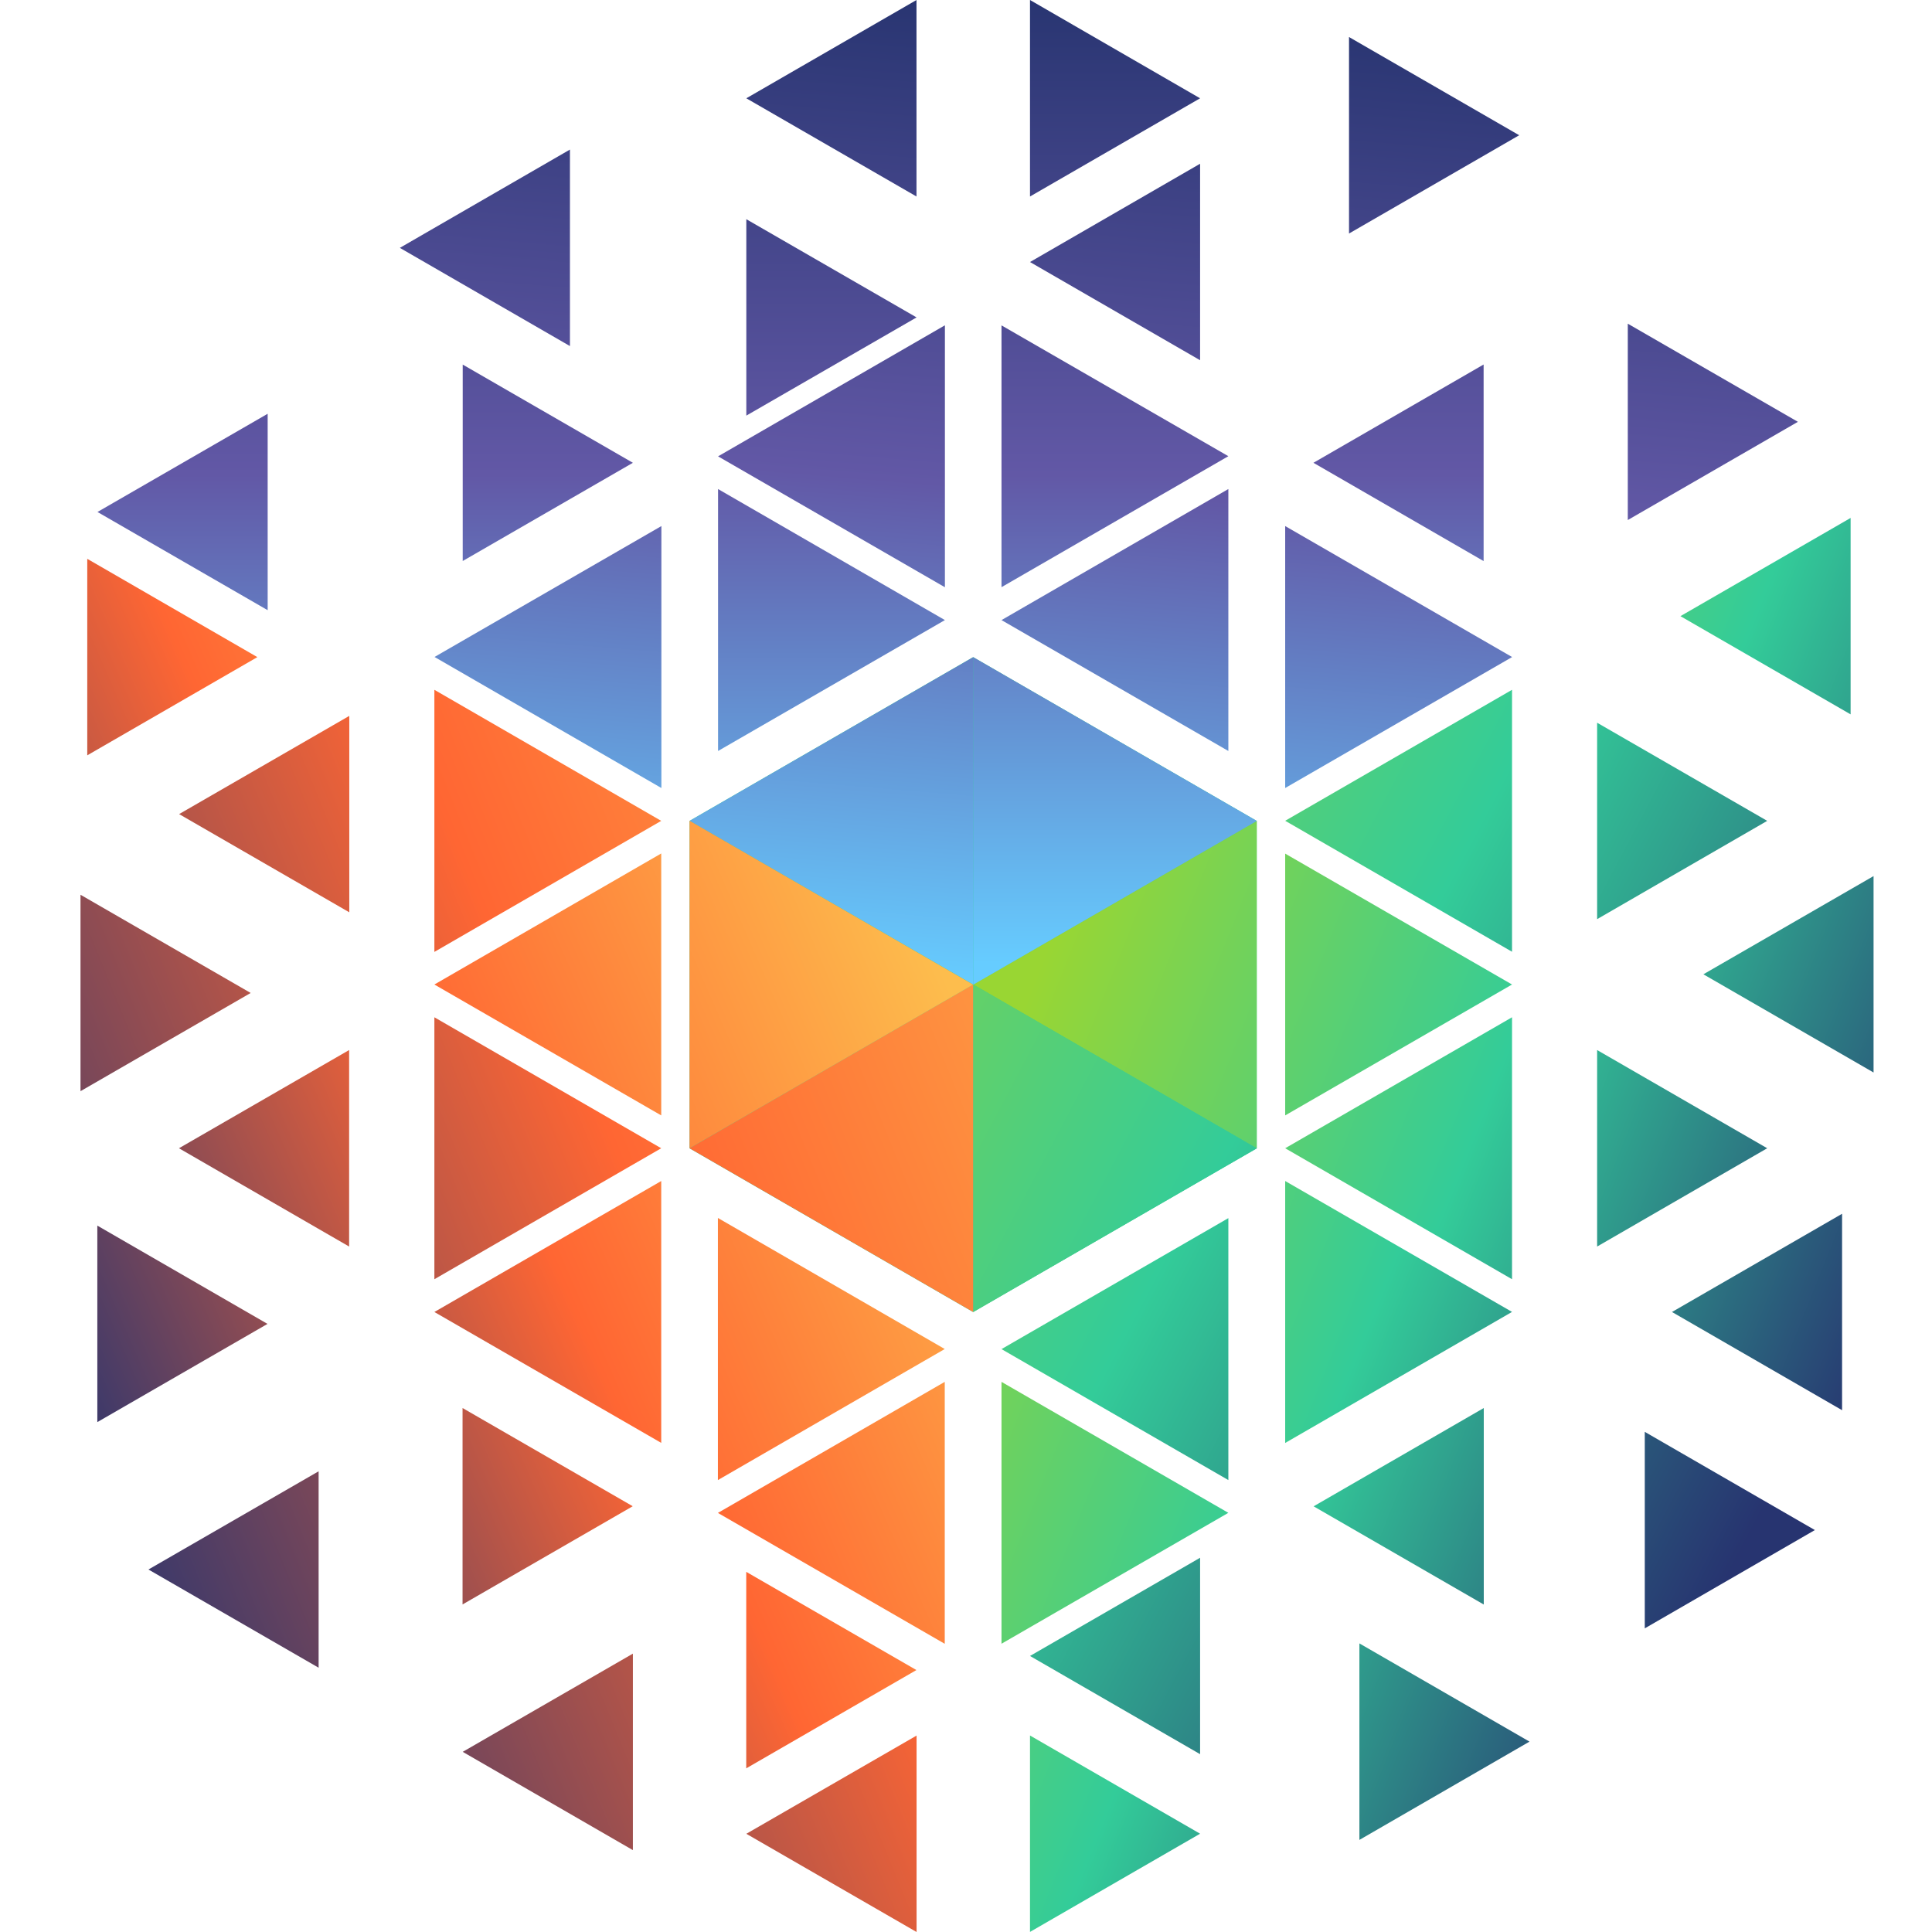 <svg width="24" height="24" viewBox="0 0 24 24" fill="none" xmlns="http://www.w3.org/2000/svg">
<path d="M12.089 8.163L8.566 10.197V14.265L12.089 16.299L15.611 14.266V10.197L12.089 8.163Z" fill="#33CC99"/>
<path d="M22.989 6.434V8.874L20.875 7.654L22.989 6.434Z" fill="url(#paint0_linear_241_4705)"/>
<path d="M22.883 15.078V17.518L20.77 16.298L22.883 15.078Z" fill="url(#paint1_linear_241_4705)"/>
<path d="M21.953 14.264L19.84 15.485V13.044L21.953 14.264Z" fill="url(#paint2_linear_241_4705)"/>
<path d="M23.274 10.883V13.323L21.16 12.103L23.274 10.883Z" fill="url(#paint3_linear_241_4705)"/>
<path d="M18.432 17.491V19.932L16.318 18.712L18.432 17.491Z" fill="url(#paint4_linear_241_4705)"/>
<path d="M18.783 15.891L15.965 14.264L18.783 12.637V15.891Z" fill="url(#paint5_linear_241_4705)"/>
<path d="M18.783 16.297L15.965 17.925V14.671L18.783 16.297Z" fill="url(#paint6_linear_241_4705)"/>
<path d="M18.783 12.23L15.965 13.856V10.604L18.783 12.23Z" fill="url(#paint7_linear_241_4705)"/>
<path d="M19 21.635L16.887 22.856V20.415L19 21.635Z" fill="url(#paint8_linear_241_4705)"/>
<path d="M15.612 14.265L12.09 12.23L15.612 10.196V14.265Z" fill="url(#paint9_linear_241_4705)"/>
<path d="M15.259 18.793L12.441 20.419V17.166L15.259 18.793Z" fill="url(#paint10_linear_241_4705)"/>
<path d="M14.908 22.779L12.795 23.999V21.559L14.908 22.779Z" fill="url(#paint11_linear_241_4705)"/>
<path d="M22.545 19.007L20.432 20.228V17.787L22.545 19.007Z" fill="url(#paint12_linear_241_4705)"/>
<path d="M21.953 10.197L19.84 11.418V8.978L21.953 10.197Z" fill="url(#paint13_linear_241_4705)"/>
<path d="M18.783 8.569V11.823L15.965 10.196L18.783 8.569Z" fill="url(#paint14_linear_241_4705)"/>
<path d="M14.908 19.351V21.791L12.795 20.571L14.908 19.351Z" fill="url(#paint15_linear_241_4705)"/>
<path d="M15.259 18.386L12.441 16.759L15.259 15.132V18.386Z" fill="url(#paint16_linear_241_4705)"/>
<path d="M12.09 12.23L15.612 14.265L12.09 16.298V12.23Z" fill="url(#paint17_linear_241_4705)"/>
<path d="M22.334 5.24L20.221 6.46V4.021L22.334 5.24Z" fill="url(#paint18_linear_241_4705)"/>
<path d="M18.872 1.68L16.758 2.901V0.46L18.872 1.68Z" fill="url(#paint19_linear_241_4705)"/>
<path d="M18.784 8.162L15.965 9.789V6.535L18.784 8.162Z" fill="url(#paint20_linear_241_4705)"/>
<path d="M14.908 4.475L12.795 3.255L14.908 2.034V4.475Z" fill="url(#paint21_linear_241_4705)"/>
<path d="M15.259 6.075V9.329L12.441 7.703L15.259 6.075Z" fill="url(#paint22_linear_241_4705)"/>
<path d="M12.091 8.163V12.231L8.568 10.197L12.091 8.163Z" fill="url(#paint23_linear_241_4705)"/>
<path d="M11.738 7.295L8.92 5.669L11.738 4.041V7.295Z" fill="url(#paint24_linear_241_4705)"/>
<path d="M11.385 2.441L9.271 1.221L11.385 0V2.441Z" fill="url(#paint25_linear_241_4705)"/>
<path d="M8.216 9.789L5.398 8.161L8.216 6.535V9.789Z" fill="url(#paint26_linear_241_4705)"/>
<path d="M7.08 1.858V4.299L4.967 3.079L7.08 1.858Z" fill="url(#paint27_linear_241_4705)"/>
<path d="M18.43 6.97L16.316 5.749L18.43 4.528V6.97Z" fill="url(#paint28_linear_241_4705)"/>
<path d="M14.908 1.221L12.795 2.441V0L14.908 1.221Z" fill="url(#paint29_linear_241_4705)"/>
<path d="M15.259 5.667L12.441 7.294V4.042L15.259 5.667Z" fill="url(#paint30_linear_241_4705)"/>
<path d="M15.612 10.198L12.09 12.232V8.164L15.612 10.198Z" fill="url(#paint31_linear_241_4705)"/>
<path d="M11.386 3.943L9.271 5.163V2.723L11.386 3.943Z" fill="url(#paint32_linear_241_4705)"/>
<path d="M11.738 7.703L8.92 9.329V6.075L11.738 7.703Z" fill="url(#paint33_linear_241_4705)"/>
<path d="M7.862 5.749L5.748 6.969V4.529L7.862 5.749Z" fill="url(#paint34_linear_241_4705)"/>
<path d="M3.325 7.58L1.211 6.36L3.325 5.14V7.58Z" fill="url(#paint35_linear_241_4705)"/>
<path d="M11.386 24L9.271 22.78L11.386 21.56V24Z" fill="url(#paint36_linear_241_4705)"/>
<path d="M12.089 12.23V16.298L8.566 14.264L12.089 12.23Z" fill="url(#paint37_linear_241_4705)"/>
<path d="M7.862 20.542V22.983L5.748 21.762L7.862 20.542Z" fill="url(#paint38_linear_241_4705)"/>
<path d="M8.214 14.264L5.396 15.891V12.637L8.214 14.264Z" fill="url(#paint39_linear_241_4705)"/>
<path d="M8.214 10.197L5.396 11.825V8.569L8.214 10.197Z" fill="url(#paint40_linear_241_4705)"/>
<path d="M3.958 18.277V20.717L1.844 19.497L3.958 18.277Z" fill="url(#paint41_linear_241_4705)"/>
<path d="M4.339 8.893V11.333L2.225 10.113L4.339 8.893Z" fill="url(#paint42_linear_241_4705)"/>
<path d="M3.114 12.335L1 13.555V11.115L3.114 12.335Z" fill="url(#paint43_linear_241_4705)"/>
<path d="M11.736 20.42L8.918 18.794L11.736 17.166V20.42Z" fill="url(#paint44_linear_241_4705)"/>
<path d="M12.089 12.231L8.566 14.264V10.196L12.089 12.231Z" fill="url(#paint45_linear_241_4705)"/>
<path d="M11.384 20.746L9.27 21.967V19.526L11.384 20.746Z" fill="url(#paint46_linear_241_4705)"/>
<path d="M11.736 16.758L8.918 18.386V15.13L11.736 16.758Z" fill="url(#paint47_linear_241_4705)"/>
<path d="M7.86 18.711L5.746 19.931V17.491L7.86 18.711Z" fill="url(#paint48_linear_241_4705)"/>
<path d="M8.214 14.671V17.924L5.396 16.298L8.214 14.671Z" fill="url(#paint49_linear_241_4705)"/>
<path d="M8.214 10.602V13.856L5.396 12.23L8.214 10.602Z" fill="url(#paint50_linear_241_4705)"/>
<path d="M4.337 15.485L2.223 14.264L4.337 13.044V15.485Z" fill="url(#paint51_linear_241_4705)"/>
<path d="M3.197 8.163L1.084 9.383V6.942L3.197 8.163Z" fill="url(#paint52_linear_241_4705)"/>
<path d="M3.323 16.446L1.209 17.666V15.225L3.323 16.446Z" fill="url(#paint53_linear_241_4705)"/>
<defs>
<linearGradient id="paint0_linear_241_4705" x1="16.835" y1="4.381" x2="27.658" y2="8.698" gradientUnits="userSpaceOnUse">
<stop stop-color="#99D633"/>
<stop offset="0.5" stop-color="#33CC99"/>
<stop offset="1" stop-color="#273470"/>
</linearGradient>
<linearGradient id="paint1_linear_241_4705" x1="13.226" y1="11.162" x2="24.049" y2="15.481" gradientUnits="userSpaceOnUse">
<stop stop-color="#99D633"/>
<stop offset="0.5" stop-color="#33CC99"/>
<stop offset="1" stop-color="#273470"/>
</linearGradient>
<linearGradient id="paint2_linear_241_4705" x1="13.4" y1="10.838" x2="24.222" y2="15.156" gradientUnits="userSpaceOnUse">
<stop stop-color="#99D633"/>
<stop offset="0.5" stop-color="#33CC99"/>
<stop offset="1" stop-color="#273470"/>
</linearGradient>
<linearGradient id="paint3_linear_241_4705" x1="15.052" y1="7.73" x2="25.876" y2="12.048" gradientUnits="userSpaceOnUse">
<stop stop-color="#99D633"/>
<stop offset="0.5" stop-color="#33CC99"/>
<stop offset="1" stop-color="#273470"/>
</linearGradient>
<linearGradient id="paint4_linear_241_4705" x1="11.246" y1="14.889" x2="22.069" y2="19.206" gradientUnits="userSpaceOnUse">
<stop stop-color="#99D633"/>
<stop offset="0.5" stop-color="#33CC99"/>
<stop offset="1" stop-color="#273470"/>
</linearGradient>
<linearGradient id="paint5_linear_241_4705" x1="13.169" y1="11.277" x2="23.989" y2="15.593" gradientUnits="userSpaceOnUse">
<stop stop-color="#99D633"/>
<stop offset="0.5" stop-color="#33CC99"/>
<stop offset="1" stop-color="#273470"/>
</linearGradient>
<linearGradient id="paint6_linear_241_4705" x1="11.703" y1="14.03" x2="22.523" y2="18.349" gradientUnits="userSpaceOnUse">
<stop stop-color="#99D633"/>
<stop offset="0.5" stop-color="#33CC99"/>
<stop offset="1" stop-color="#273470"/>
</linearGradient>
<linearGradient id="paint7_linear_241_4705" x1="13.389" y1="10.861" x2="24.209" y2="15.179" gradientUnits="userSpaceOnUse">
<stop stop-color="#99D633"/>
<stop offset="0.5" stop-color="#33CC99"/>
<stop offset="1" stop-color="#273470"/>
</linearGradient>
<linearGradient id="paint8_linear_241_4705" x1="9.691" y1="17.808" x2="20.515" y2="22.123" gradientUnits="userSpaceOnUse">
<stop stop-color="#99D633"/>
<stop offset="0.5" stop-color="#33CC99"/>
<stop offset="1" stop-color="#273470"/>
</linearGradient>
<linearGradient id="paint9_linear_241_4705" x1="13.312" y1="11.006" x2="24.134" y2="15.32" gradientUnits="userSpaceOnUse">
<stop stop-color="#99D633"/>
<stop offset="0.5" stop-color="#33CC99"/>
<stop offset="1" stop-color="#273470"/>
</linearGradient>
<linearGradient id="paint10_linear_241_4705" x1="9.891" y1="17.436" x2="20.711" y2="21.755" gradientUnits="userSpaceOnUse">
<stop stop-color="#99D633"/>
<stop offset="0.5" stop-color="#33CC99"/>
<stop offset="1" stop-color="#273470"/>
</linearGradient>
<linearGradient id="paint11_linear_241_4705" x1="8.317" y1="20.397" x2="19.139" y2="24.712" gradientUnits="userSpaceOnUse">
<stop stop-color="#99D633"/>
<stop offset="0.5" stop-color="#33CC99"/>
<stop offset="1" stop-color="#273470"/>
</linearGradient>
<linearGradient id="paint12_linear_241_4705" x1="8.503" y1="10.47" x2="22.401" y2="17.811" gradientUnits="userSpaceOnUse">
<stop stop-color="#99D633"/>
<stop offset="0.5" stop-color="#33CC99"/>
<stop offset="1" stop-color="#273470"/>
</linearGradient>
<linearGradient id="paint13_linear_241_4705" x1="12.453" y1="4.86" x2="26.354" y2="12.204" gradientUnits="userSpaceOnUse">
<stop stop-color="#99D633"/>
<stop offset="0.5" stop-color="#33CC99"/>
<stop offset="1" stop-color="#273470"/>
</linearGradient>
<linearGradient id="paint14_linear_241_4705" x1="11.957" y1="5.566" x2="25.855" y2="12.911" gradientUnits="userSpaceOnUse">
<stop stop-color="#99D633"/>
<stop offset="0.5" stop-color="#33CC99"/>
<stop offset="1" stop-color="#273470"/>
</linearGradient>
<linearGradient id="paint15_linear_241_4705" x1="5.808" y1="14.294" x2="19.708" y2="21.637" gradientUnits="userSpaceOnUse">
<stop stop-color="#99D633"/>
<stop offset="0.5" stop-color="#33CC99"/>
<stop offset="1" stop-color="#273470"/>
</linearGradient>
<linearGradient id="paint16_linear_241_4705" x1="7.7" y1="11.614" x2="21.595" y2="18.953" gradientUnits="userSpaceOnUse">
<stop stop-color="#99D633"/>
<stop offset="0.5" stop-color="#33CC99"/>
<stop offset="1" stop-color="#273470"/>
</linearGradient>
<linearGradient id="paint17_linear_241_4705" x1="8.012" y1="11.169" x2="21.912" y2="18.51" gradientUnits="userSpaceOnUse">
<stop stop-color="#99D633"/>
<stop offset="0.5" stop-color="#33CC99"/>
<stop offset="1" stop-color="#273470"/>
</linearGradient>
<linearGradient id="paint18_linear_241_4705" x1="20.772" y1="12.707" x2="21.793" y2="0.457" gradientUnits="userSpaceOnUse">
<stop stop-color="#66CCFF"/>
<stop offset="0.5" stop-color="#6258A6"/>
<stop offset="1" stop-color="#273470"/>
</linearGradient>
<linearGradient id="paint19_linear_241_4705" x1="17.102" y1="12.477" x2="18.123" y2="0.23" gradientUnits="userSpaceOnUse">
<stop stop-color="#66CCFF"/>
<stop offset="0.5" stop-color="#6258A6"/>
<stop offset="1" stop-color="#273470"/>
</linearGradient>
<linearGradient id="paint20_linear_241_4705" x1="17.053" y1="12.473" x2="18.073" y2="0.228" gradientUnits="userSpaceOnUse">
<stop stop-color="#66CCFF"/>
<stop offset="0.5" stop-color="#6258A6"/>
<stop offset="1" stop-color="#273470"/>
</linearGradient>
<linearGradient id="paint21_linear_241_4705" x1="13.328" y1="12.241" x2="14.349" y2="-0.007" gradientUnits="userSpaceOnUse">
<stop stop-color="#66CCFF"/>
<stop offset="0.5" stop-color="#6258A6"/>
<stop offset="1" stop-color="#273470"/>
</linearGradient>
<linearGradient id="paint22_linear_241_4705" x1="13.616" y1="12.257" x2="14.637" y2="0.012" gradientUnits="userSpaceOnUse">
<stop stop-color="#66CCFF"/>
<stop offset="0.5" stop-color="#6258A6"/>
<stop offset="1" stop-color="#273470"/>
</linearGradient>
<linearGradient id="paint23_linear_241_4705" x1="10.277" y1="12.052" x2="11.299" y2="-0.195" gradientUnits="userSpaceOnUse">
<stop stop-color="#66CCFF"/>
<stop offset="0.5" stop-color="#6258A6"/>
<stop offset="1" stop-color="#273470"/>
</linearGradient>
<linearGradient id="paint24_linear_241_4705" x1="9.982" y1="12.03" x2="11.003" y2="-0.214" gradientUnits="userSpaceOnUse">
<stop stop-color="#66CCFF"/>
<stop offset="0.5" stop-color="#6258A6"/>
<stop offset="1" stop-color="#273470"/>
</linearGradient>
<linearGradient id="paint25_linear_241_4705" x1="9.692" y1="12.013" x2="10.713" y2="-0.235" gradientUnits="userSpaceOnUse">
<stop stop-color="#66CCFF"/>
<stop offset="0.5" stop-color="#6258A6"/>
<stop offset="1" stop-color="#273470"/>
</linearGradient>
<linearGradient id="paint26_linear_241_4705" x1="6.63" y1="11.823" x2="7.65" y2="-0.423" gradientUnits="userSpaceOnUse">
<stop stop-color="#66CCFF"/>
<stop offset="0.5" stop-color="#6258A6"/>
<stop offset="1" stop-color="#273470"/>
</linearGradient>
<linearGradient id="paint27_linear_241_4705" x1="5.518" y1="11.755" x2="6.54" y2="-0.493" gradientUnits="userSpaceOnUse">
<stop stop-color="#66CCFF"/>
<stop offset="0.5" stop-color="#6258A6"/>
<stop offset="1" stop-color="#273470"/>
</linearGradient>
<linearGradient id="paint28_linear_241_4705" x1="17.373" y1="11.962" x2="17.373" y2="-0.176" gradientUnits="userSpaceOnUse">
<stop stop-color="#66CCFF"/>
<stop offset="0.5" stop-color="#6258A6"/>
<stop offset="1" stop-color="#273470"/>
</linearGradient>
<linearGradient id="paint29_linear_241_4705" x1="13.852" y1="11.961" x2="13.852" y2="-0.176" gradientUnits="userSpaceOnUse">
<stop stop-color="#66CCFF"/>
<stop offset="0.5" stop-color="#6258A6"/>
<stop offset="1" stop-color="#273470"/>
</linearGradient>
<linearGradient id="paint30_linear_241_4705" x1="13.85" y1="11.96" x2="13.85" y2="-0.172" gradientUnits="userSpaceOnUse">
<stop stop-color="#66CCFF"/>
<stop offset="0.5" stop-color="#6258A6"/>
<stop offset="1" stop-color="#273470"/>
</linearGradient>
<linearGradient id="paint31_linear_241_4705" x1="13.851" y1="11.963" x2="13.851" y2="-0.175" gradientUnits="userSpaceOnUse">
<stop stop-color="#66CCFF"/>
<stop offset="0.5" stop-color="#6258A6"/>
<stop offset="1" stop-color="#273470"/>
</linearGradient>
<linearGradient id="paint32_linear_241_4705" x1="10.329" y1="11.96" x2="10.329" y2="-0.174" gradientUnits="userSpaceOnUse">
<stop stop-color="#66CCFF"/>
<stop offset="0.5" stop-color="#6258A6"/>
<stop offset="1" stop-color="#273470"/>
</linearGradient>
<linearGradient id="paint33_linear_241_4705" x1="10.329" y1="11.961" x2="10.329" y2="-0.175" gradientUnits="userSpaceOnUse">
<stop stop-color="#66CCFF"/>
<stop offset="0.5" stop-color="#6258A6"/>
<stop offset="1" stop-color="#273470"/>
</linearGradient>
<linearGradient id="paint34_linear_241_4705" x1="6.805" y1="11.961" x2="6.805" y2="-0.175" gradientUnits="userSpaceOnUse">
<stop stop-color="#66CCFF"/>
<stop offset="0.5" stop-color="#6258A6"/>
<stop offset="1" stop-color="#273470"/>
</linearGradient>
<linearGradient id="paint35_linear_241_4705" x1="2.268" y1="11.959" x2="2.268" y2="-0.174" gradientUnits="userSpaceOnUse">
<stop stop-color="#66CCFF"/>
<stop offset="0.5" stop-color="#6258A6"/>
<stop offset="1" stop-color="#273470"/>
</linearGradient>
<linearGradient id="paint36_linear_241_4705" x1="19.863" y1="18.184" x2="3.73" y2="24.747" gradientUnits="userSpaceOnUse">
<stop stop-color="#FDBD4D"/>
<stop offset="0.5" stop-color="#FF6633"/>
<stop offset="1" stop-color="#273470"/>
</linearGradient>
<linearGradient id="paint37_linear_241_4705" x1="16.453" y1="11.897" x2="0.321" y2="18.455" gradientUnits="userSpaceOnUse">
<stop stop-color="#FDBD4D"/>
<stop offset="0.5" stop-color="#FF6633"/>
<stop offset="1" stop-color="#273470"/>
</linearGradient>
<linearGradient id="paint38_linear_241_4705" x1="18.638" y1="15.922" x2="2.503" y2="22.481" gradientUnits="userSpaceOnUse">
<stop stop-color="#FDBD4D"/>
<stop offset="0.5" stop-color="#FF6633"/>
<stop offset="1" stop-color="#273470"/>
</linearGradient>
<linearGradient id="paint39_linear_241_4705" x1="14.932" y1="9.096" x2="-1.196" y2="15.651" gradientUnits="userSpaceOnUse">
<stop stop-color="#FDBD4D"/>
<stop offset="0.5" stop-color="#FF6633"/>
<stop offset="1" stop-color="#273470"/>
</linearGradient>
<linearGradient id="paint40_linear_241_4705" x1="13.23" y1="5.949" x2="-2.903" y2="12.504" gradientUnits="userSpaceOnUse">
<stop stop-color="#FDBD4D"/>
<stop offset="0.5" stop-color="#FF6633"/>
<stop offset="1" stop-color="#273470"/>
</linearGradient>
<linearGradient id="paint41_linear_241_4705" x1="16.799" y1="12.536" x2="0.669" y2="19.1" gradientUnits="userSpaceOnUse">
<stop stop-color="#FDBD4D"/>
<stop offset="0.5" stop-color="#FF6633"/>
<stop offset="1" stop-color="#273470"/>
</linearGradient>
<linearGradient id="paint42_linear_241_4705" x1="12.954" y1="5.442" x2="-3.177" y2="12.005" gradientUnits="userSpaceOnUse">
<stop stop-color="#FDBD4D"/>
<stop offset="0.5" stop-color="#FF6633"/>
<stop offset="1" stop-color="#273470"/>
</linearGradient>
<linearGradient id="paint43_linear_241_4705" x1="13.127" y1="5.762" x2="-3.003" y2="12.326" gradientUnits="userSpaceOnUse">
<stop stop-color="#FDBD4D"/>
<stop offset="0.5" stop-color="#FF6633"/>
<stop offset="1" stop-color="#273470"/>
</linearGradient>
<linearGradient id="paint44_linear_241_4705" x1="14.783" y1="17.013" x2="3.318" y2="22.019" gradientUnits="userSpaceOnUse">
<stop stop-color="#FDBD4D"/>
<stop offset="0.5" stop-color="#FF6633"/>
<stop offset="1" stop-color="#273470"/>
</linearGradient>
<linearGradient id="paint45_linear_241_4705" x1="11.134" y1="10.745" x2="-0.331" y2="15.748" gradientUnits="userSpaceOnUse">
<stop stop-color="#FDBD4D"/>
<stop offset="0.5" stop-color="#FF6633"/>
<stop offset="1" stop-color="#273470"/>
</linearGradient>
<linearGradient id="paint46_linear_241_4705" x1="15.014" y1="17.408" x2="3.546" y2="22.415" gradientUnits="userSpaceOnUse">
<stop stop-color="#FDBD4D"/>
<stop offset="0.5" stop-color="#FF6633"/>
<stop offset="1" stop-color="#273470"/>
</linearGradient>
<linearGradient id="paint47_linear_241_4705" x1="13.192" y1="14.277" x2="1.722" y2="19.275" gradientUnits="userSpaceOnUse">
<stop stop-color="#FDBD4D"/>
<stop offset="0.5" stop-color="#FF6633"/>
<stop offset="1" stop-color="#273470"/>
</linearGradient>
<linearGradient id="paint48_linear_241_4705" x1="13.236" y1="14.358" x2="1.772" y2="19.364" gradientUnits="userSpaceOnUse">
<stop stop-color="#FDBD4D"/>
<stop offset="0.5" stop-color="#FF6633"/>
<stop offset="1" stop-color="#273470"/>
</linearGradient>
<linearGradient id="paint49_linear_241_4705" x1="12.81" y1="13.617" x2="1.342" y2="18.622" gradientUnits="userSpaceOnUse">
<stop stop-color="#FDBD4D"/>
<stop offset="0.5" stop-color="#FF6633"/>
<stop offset="1" stop-color="#273470"/>
</linearGradient>
<linearGradient id="paint50_linear_241_4705" x1="11.041" y1="10.58" x2="-0.425" y2="15.585" gradientUnits="userSpaceOnUse">
<stop stop-color="#FDBD4D"/>
<stop offset="0.5" stop-color="#FF6633"/>
<stop offset="1" stop-color="#273470"/>
</linearGradient>
<linearGradient id="paint51_linear_241_4705" x1="10.943" y1="10.415" x2="-0.524" y2="15.421" gradientUnits="userSpaceOnUse">
<stop stop-color="#FDBD4D"/>
<stop offset="0.5" stop-color="#FF6633"/>
<stop offset="1" stop-color="#273470"/>
</linearGradient>
<linearGradient id="paint52_linear_241_4705" x1="7.471" y1="4.451" x2="-3.992" y2="9.454" gradientUnits="userSpaceOnUse">
<stop stop-color="#FDBD4D"/>
<stop offset="0.5" stop-color="#FF6633"/>
<stop offset="1" stop-color="#273470"/>
</linearGradient>
<linearGradient id="paint53_linear_241_4705" x1="11.105" y1="10.691" x2="-0.364" y2="15.695" gradientUnits="userSpaceOnUse">
<stop stop-color="#FDBD4D"/>
<stop offset="0.5" stop-color="#FF6633"/>
<stop offset="1" stop-color="#273470"/>
</linearGradient>
</defs>
</svg>
